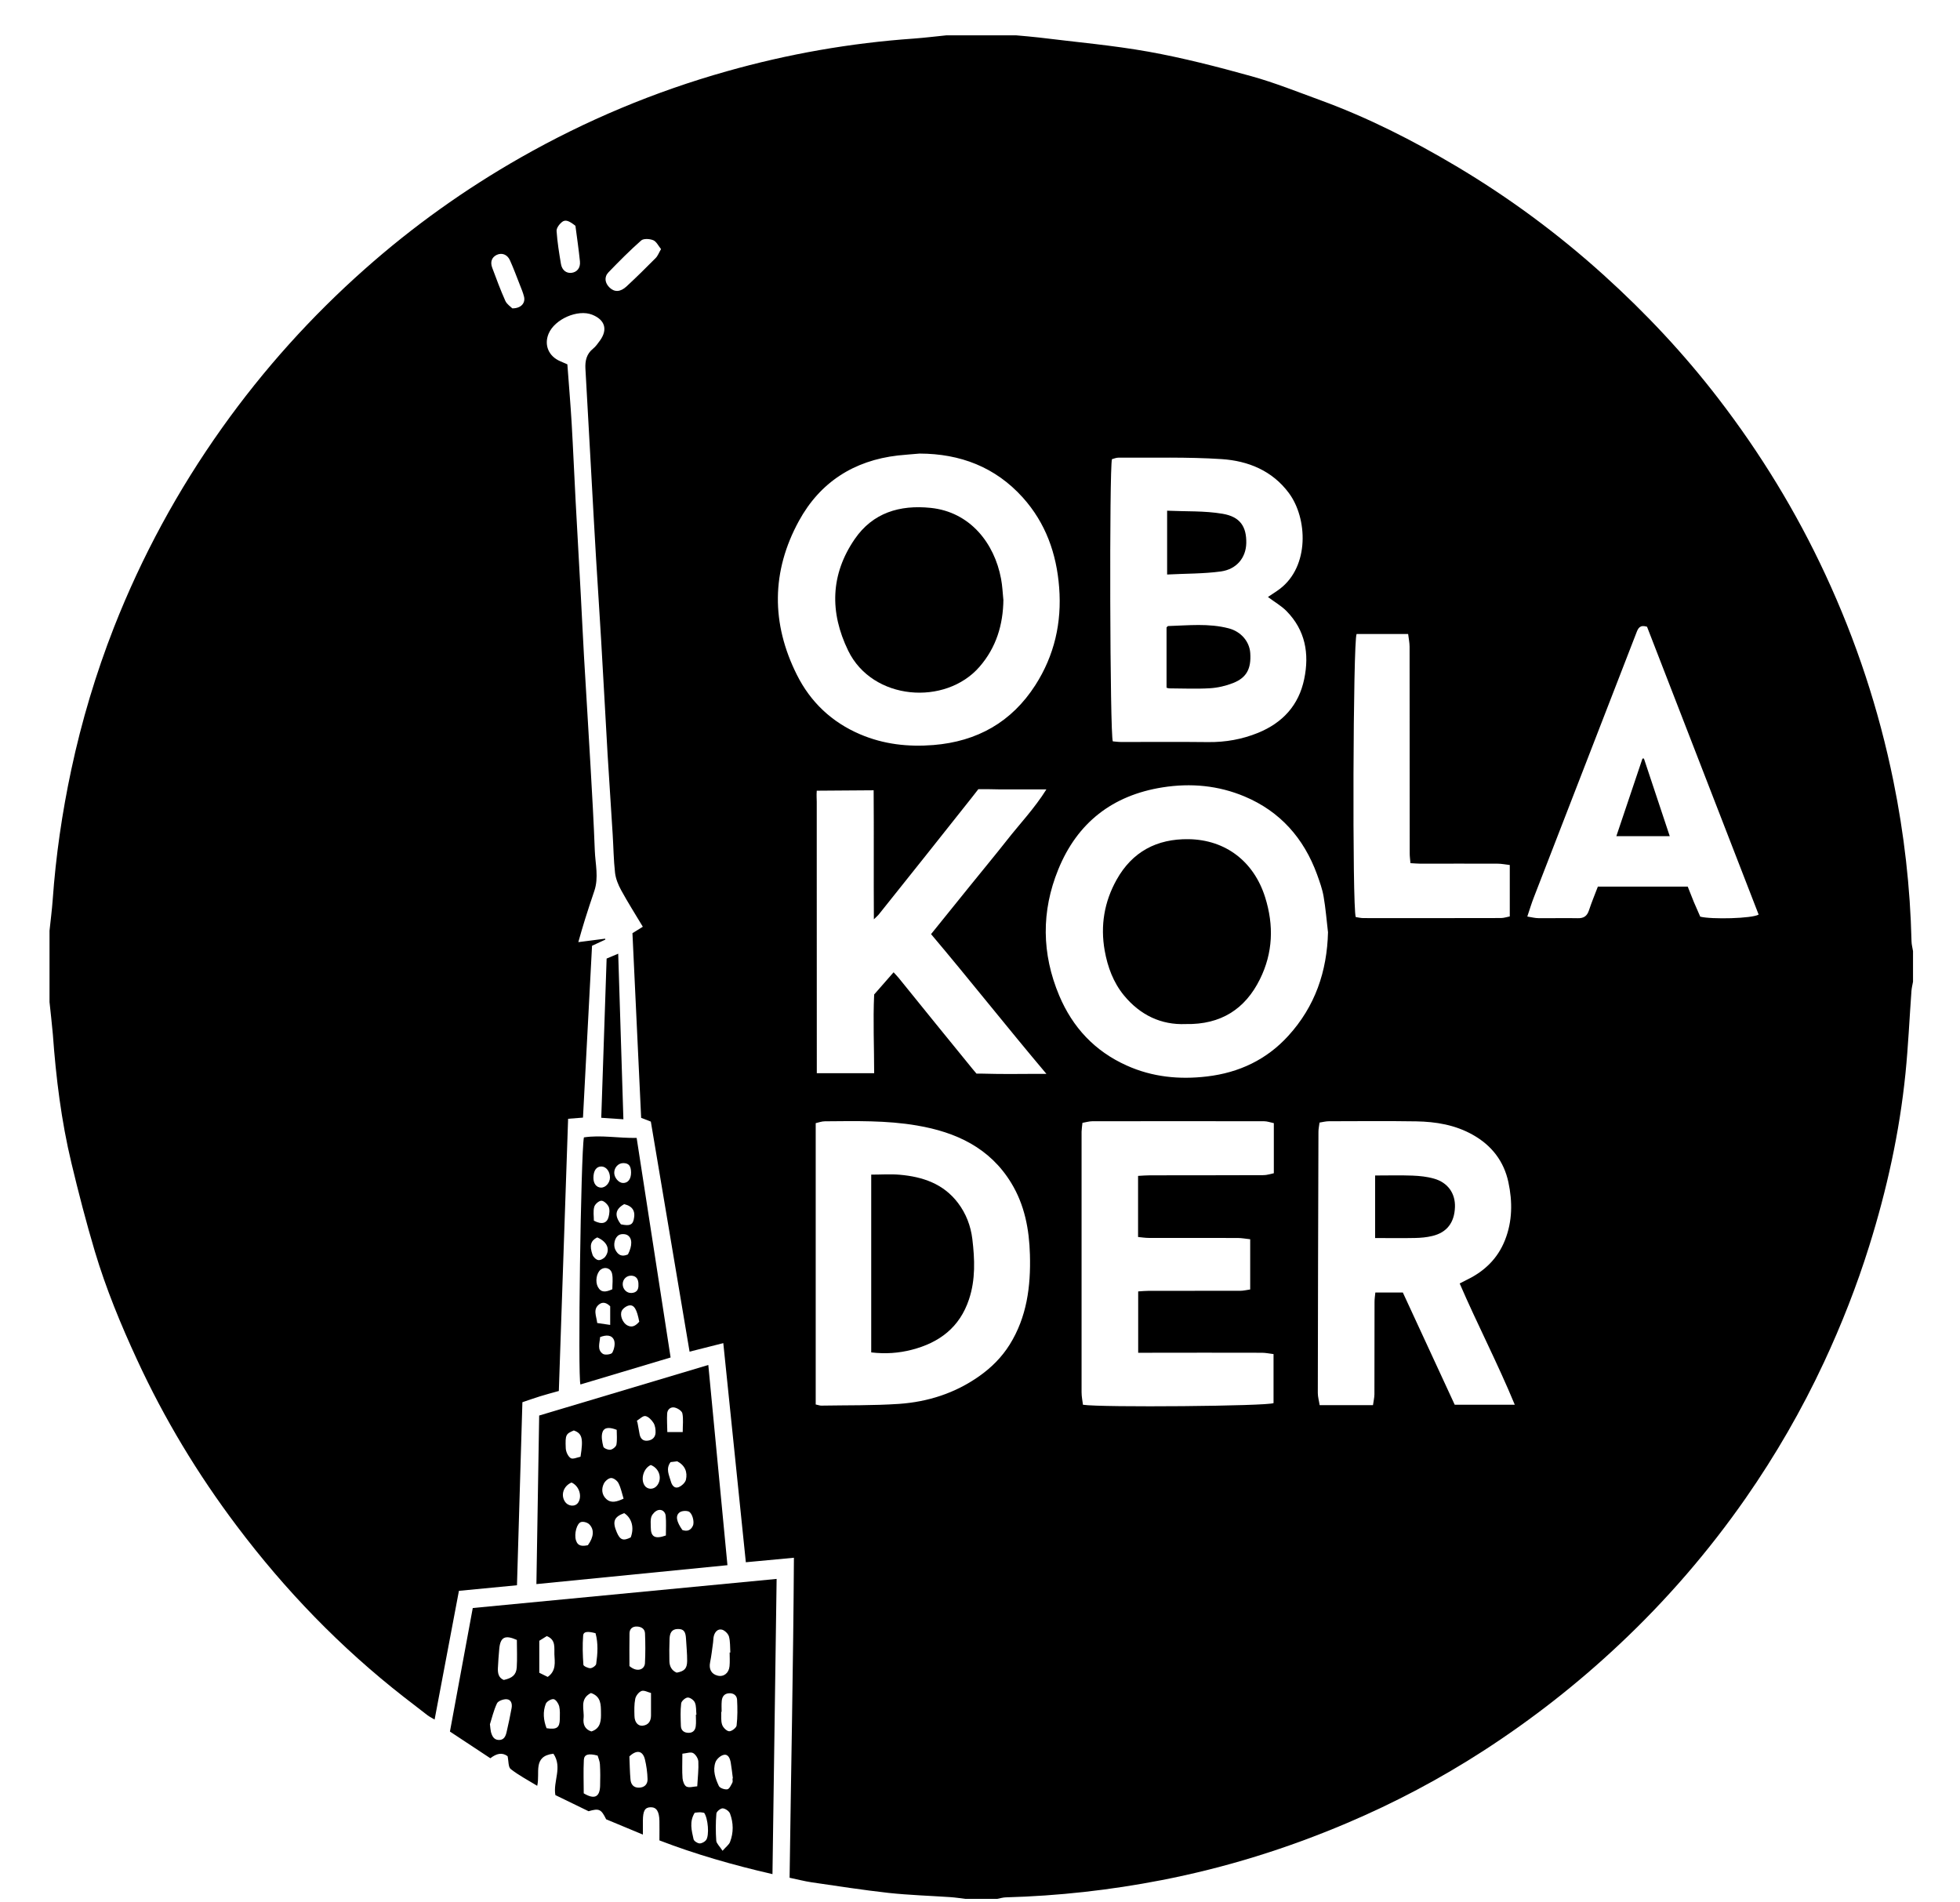 <?xml version="1.0" encoding="UTF-8"?> <svg xmlns="http://www.w3.org/2000/svg" width="34" height="33" viewBox="0 0 34 33" fill="none"><path d="M16.416 0.613C16.82 0.613 17.224 0.613 17.628 0.613C17.761 0.626 17.895 0.635 18.026 0.651C18.66 0.73 19.298 0.785 19.925 0.897C20.523 1.005 21.115 1.157 21.701 1.32C22.113 1.434 22.512 1.595 22.915 1.742C23.734 2.042 24.509 2.436 25.258 2.881C26.174 3.425 27.028 4.056 27.82 4.772C28.546 5.428 29.212 6.137 29.808 6.913C30.538 7.862 31.16 8.879 31.665 9.967C32.199 11.115 32.593 12.31 32.845 13.55C33.031 14.465 33.137 15.392 33.159 16.328C33.16 16.385 33.176 16.442 33.185 16.499V17.03C33.176 17.082 33.162 17.135 33.158 17.189C33.123 17.667 33.102 18.146 33.054 18.622C32.951 19.641 32.731 20.638 32.425 21.615C32.209 22.306 31.945 22.978 31.639 23.634C31.254 24.459 30.801 25.243 30.282 25.989C29.638 26.913 28.905 27.761 28.083 28.532C27.358 29.213 26.578 29.823 25.743 30.364C24.986 30.854 24.192 31.274 23.362 31.626C22.327 32.066 21.258 32.399 20.151 32.614C19.258 32.788 18.357 32.888 17.447 32.913C17.398 32.914 17.349 32.93 17.3 32.939H16.744C16.657 32.928 16.571 32.915 16.484 32.909C16.127 32.885 15.77 32.874 15.415 32.836C14.968 32.786 14.524 32.717 14.079 32.652C13.952 32.633 13.828 32.6 13.697 32.573C13.722 30.718 13.761 28.883 13.772 27.022C13.478 27.05 13.218 27.074 12.938 27.1C12.807 25.828 12.678 24.573 12.547 23.299C12.344 23.35 12.165 23.395 11.962 23.447C11.736 22.099 11.513 20.775 11.29 19.456C11.23 19.433 11.184 19.415 11.122 19.391C11.072 18.328 11.021 17.264 10.971 16.188C11.018 16.159 11.078 16.122 11.151 16.076C11.021 15.859 10.891 15.654 10.775 15.442C10.724 15.349 10.681 15.243 10.669 15.139C10.644 14.918 10.642 14.695 10.628 14.473C10.6 14.011 10.568 13.55 10.54 13.088C10.502 12.433 10.468 11.778 10.429 11.123C10.402 10.644 10.368 10.166 10.34 9.689C10.312 9.223 10.287 8.757 10.261 8.291C10.226 7.657 10.189 7.023 10.155 6.389C10.149 6.26 10.174 6.14 10.286 6.05C10.334 6.012 10.371 5.957 10.408 5.907C10.546 5.715 10.494 5.547 10.272 5.459C10.022 5.36 9.621 5.536 9.516 5.79C9.435 5.986 9.518 6.181 9.718 6.266C9.755 6.282 9.793 6.299 9.842 6.32C9.867 6.664 9.897 7.007 9.917 7.35C9.943 7.795 9.961 8.241 9.985 8.686C10.014 9.231 10.045 9.777 10.075 10.322C10.094 10.68 10.111 11.037 10.131 11.393C10.168 12.027 10.208 12.66 10.244 13.294C10.272 13.781 10.3 14.268 10.318 14.755C10.327 14.989 10.389 15.223 10.309 15.457C10.253 15.62 10.2 15.784 10.148 15.948C10.108 16.074 10.073 16.201 10.032 16.343C10.204 16.321 10.351 16.302 10.498 16.283C10.499 16.288 10.5 16.293 10.501 16.299C10.427 16.333 10.352 16.368 10.27 16.406C10.217 17.402 10.165 18.394 10.113 19.387C10.015 19.395 9.946 19.4 9.855 19.407C9.801 20.984 9.748 22.549 9.694 24.129C9.577 24.162 9.472 24.189 9.37 24.221C9.267 24.253 9.167 24.289 9.062 24.324C9.031 25.39 9 26.439 8.968 27.499C8.616 27.533 8.289 27.565 7.961 27.596C7.818 28.351 7.681 29.081 7.539 29.829C7.486 29.797 7.449 29.779 7.417 29.755C7.28 29.65 7.144 29.544 7.008 29.439C5.907 28.58 4.945 27.584 4.107 26.47C3.429 25.571 2.85 24.611 2.378 23.588C2.095 22.976 1.839 22.355 1.646 21.71C1.495 21.203 1.362 20.69 1.239 20.175C1.063 19.442 0.971 18.695 0.917 17.944C0.901 17.755 0.878 17.569 0.859 17.382C0.859 16.97 0.859 16.557 0.859 16.145C0.878 15.966 0.901 15.788 0.914 15.61C0.968 14.85 1.077 14.099 1.236 13.354C1.416 12.509 1.663 11.685 1.977 10.882C2.46 9.652 3.086 8.499 3.853 7.421C4.574 6.408 5.4 5.49 6.33 4.666C7.163 3.927 8.065 3.283 9.033 2.732C10.163 2.089 11.354 1.59 12.606 1.237C13.67 0.936 14.752 0.746 15.854 0.669C16.042 0.655 16.229 0.632 16.416 0.613ZM21.994 10.356C22.066 10.307 22.137 10.265 22.203 10.214C22.717 9.822 22.683 8.991 22.359 8.554C22.07 8.163 21.649 7.994 21.191 7.964C20.596 7.925 19.998 7.943 19.401 7.939C19.361 7.939 19.322 7.957 19.289 7.965C19.242 8.127 19.253 12.757 19.304 12.86C19.346 12.863 19.396 12.871 19.445 12.871C19.95 12.872 20.455 12.867 20.959 12.873C21.259 12.876 21.546 12.825 21.822 12.713C22.247 12.54 22.53 12.236 22.624 11.779C22.716 11.338 22.643 10.932 22.317 10.6C22.225 10.507 22.106 10.44 21.994 10.355V10.356ZM23.036 16.166C23.012 15.962 22.996 15.757 22.961 15.555C22.939 15.423 22.892 15.295 22.847 15.169C22.618 14.542 22.208 14.076 21.589 13.816C21.134 13.625 20.658 13.581 20.168 13.658C19.295 13.796 18.686 14.274 18.357 15.084C18.062 15.808 18.069 16.544 18.374 17.27C18.607 17.823 18.992 18.235 19.544 18.483C19.989 18.684 20.459 18.73 20.938 18.673C21.491 18.608 21.972 18.383 22.35 17.966C22.813 17.457 23.021 16.851 23.037 16.166L23.036 16.166ZM15.952 7.868C15.826 7.88 15.701 7.887 15.576 7.901C14.812 7.989 14.226 8.365 13.859 9.036C13.38 9.912 13.376 10.814 13.824 11.707C14.061 12.18 14.429 12.528 14.921 12.738C15.329 12.912 15.754 12.959 16.192 12.924C16.95 12.863 17.549 12.526 17.96 11.885C18.29 11.371 18.421 10.801 18.373 10.19C18.328 9.602 18.139 9.072 17.742 8.63C17.266 8.102 16.658 7.87 15.952 7.868ZM23.817 24.375C23.826 24.308 23.841 24.248 23.842 24.188C23.844 23.654 23.843 23.12 23.844 22.585C23.844 22.532 23.852 22.48 23.858 22.421H24.335C24.636 23.071 24.938 23.726 25.235 24.368H26.277C25.976 23.64 25.625 22.969 25.321 22.264C25.372 22.237 25.412 22.216 25.452 22.197C25.755 22.049 25.981 21.83 26.107 21.512C26.237 21.183 26.238 20.845 26.166 20.507C26.088 20.144 25.877 19.87 25.55 19.686C25.244 19.513 24.91 19.458 24.567 19.452C24.062 19.444 23.557 19.449 23.053 19.45C23 19.45 22.948 19.464 22.89 19.473C22.882 19.535 22.871 19.584 22.871 19.634C22.866 21.143 22.862 22.654 22.86 24.164C22.86 24.232 22.881 24.3 22.892 24.375H23.818L23.817 24.375ZM14.149 24.363C14.197 24.373 14.221 24.383 14.246 24.383C14.696 24.375 15.146 24.383 15.595 24.353C16.096 24.318 16.567 24.168 16.984 23.874C17.195 23.726 17.376 23.546 17.514 23.326C17.813 22.847 17.882 22.315 17.866 21.763C17.854 21.323 17.773 20.9 17.542 20.521C17.17 19.91 16.584 19.639 15.907 19.524C15.377 19.433 14.842 19.447 14.309 19.451C14.254 19.451 14.2 19.472 14.15 19.483L14.15 24.363H14.149ZM19.745 22.402C19.809 22.398 19.867 22.392 19.924 22.392C20.454 22.392 20.985 22.392 21.515 22.391C21.57 22.391 21.626 22.377 21.687 22.368V21.497C21.606 21.488 21.537 21.475 21.467 21.475C20.953 21.474 20.44 21.475 19.927 21.474C19.866 21.474 19.806 21.464 19.742 21.458V20.398C19.818 20.394 19.884 20.388 19.95 20.388C20.606 20.387 21.262 20.388 21.919 20.385C21.978 20.385 22.036 20.364 22.097 20.352V19.483C22.038 19.471 21.983 19.45 21.928 19.45C20.934 19.448 19.941 19.449 18.948 19.45C18.893 19.45 18.837 19.468 18.777 19.478C18.771 19.541 18.763 19.586 18.762 19.631C18.761 19.774 18.762 19.918 18.762 20.061C18.762 21.424 18.761 22.788 18.762 24.151C18.762 24.226 18.778 24.302 18.786 24.368C19.105 24.418 21.998 24.392 22.092 24.339V23.489C22.017 23.48 21.953 23.466 21.889 23.466C21.224 23.464 20.559 23.465 19.894 23.466C19.849 23.466 19.804 23.466 19.744 23.466V22.403L19.745 22.402ZM14.168 13.717C14.162 13.803 14.168 13.856 14.168 13.91C14.167 14.184 14.168 14.457 14.168 14.73C14.168 15.951 14.168 17.171 14.169 18.391C14.169 18.463 14.169 18.545 14.169 18.617H15.164C15.164 18.164 15.143 17.703 15.164 17.251C15.275 17.124 15.384 16.999 15.501 16.866C15.538 16.907 15.564 16.933 15.588 16.962C16.014 17.487 16.438 18.015 16.867 18.538C16.885 18.558 16.939 18.624 16.939 18.624C16.939 18.624 17.003 18.623 17.034 18.624C17.349 18.633 17.665 18.631 17.981 18.628H18.152C17.469 17.819 16.812 16.986 16.151 16.204C16.383 15.917 16.602 15.646 16.821 15.374C17.037 15.106 17.258 14.841 17.471 14.57C17.683 14.299 17.95 14.018 18.152 13.693C18.052 13.693 17.974 13.694 17.914 13.693C17.662 13.691 17.409 13.698 17.157 13.69H16.971C16.971 13.69 16.899 13.783 16.858 13.835C16.324 14.511 15.786 15.184 15.248 15.858C15.228 15.884 15.201 15.905 15.159 15.947C15.154 15.186 15.161 14.457 15.155 13.709C14.799 13.709 14.499 13.716 14.169 13.716L14.168 13.717ZM28.571 10.872C28.448 10.833 28.416 10.898 28.387 10.975C27.795 12.503 27.202 14.031 26.61 15.56C26.569 15.664 26.537 15.77 26.494 15.899C26.574 15.912 26.63 15.927 26.685 15.927C26.913 15.93 27.14 15.923 27.367 15.928C27.473 15.931 27.53 15.892 27.563 15.793C27.609 15.654 27.665 15.519 27.718 15.38H29.277C29.314 15.472 29.348 15.561 29.384 15.649C29.421 15.737 29.46 15.824 29.494 15.901C29.689 15.951 30.396 15.934 30.507 15.865C29.861 14.201 29.214 12.531 28.571 10.872H28.571ZM23.518 15.908C23.562 15.915 23.607 15.926 23.652 15.926C24.447 15.927 25.242 15.927 26.038 15.925C26.088 15.925 26.138 15.907 26.19 15.897L26.19 15.005C26.113 14.996 26.045 14.982 25.977 14.982C25.531 14.98 25.085 14.982 24.639 14.982C24.585 14.982 24.532 14.976 24.467 14.973C24.462 14.91 24.454 14.857 24.454 14.803C24.453 13.609 24.454 12.414 24.452 11.219C24.452 11.147 24.436 11.076 24.427 10.998H23.533C23.471 11.107 23.456 15.745 23.518 15.908L23.518 15.908ZM11.467 4.321C11.421 4.265 11.387 4.19 11.332 4.167C11.271 4.142 11.165 4.135 11.123 4.171C10.925 4.346 10.739 4.533 10.555 4.724C10.476 4.807 10.493 4.913 10.578 4.992C10.662 5.07 10.762 5.067 10.869 4.968C11.041 4.808 11.209 4.643 11.374 4.476C11.41 4.44 11.429 4.386 11.467 4.321H11.467ZM8.888 5.349C9.04 5.35 9.118 5.255 9.09 5.145C9.073 5.076 9.045 5.01 9.019 4.944C8.962 4.8 8.909 4.654 8.845 4.513C8.798 4.411 8.703 4.38 8.615 4.422C8.531 4.464 8.5 4.543 8.539 4.646C8.611 4.838 8.682 5.032 8.766 5.219C8.793 5.279 8.86 5.321 8.888 5.35V5.349ZM9.982 3.917C9.871 3.829 9.809 3.805 9.75 3.85C9.704 3.887 9.651 3.956 9.655 4.008C9.668 4.199 9.699 4.39 9.731 4.58C9.75 4.689 9.826 4.743 9.914 4.733C10.01 4.721 10.072 4.647 10.06 4.533C10.039 4.325 10.008 4.118 9.982 3.917V3.917Z" fill="black"></path><path d="M13.472 27.39C13.447 29.114 13.424 30.801 13.4 32.51C12.709 32.351 12.063 32.165 11.439 31.925C11.439 31.803 11.441 31.695 11.439 31.586C11.435 31.422 11.388 31.35 11.29 31.35C11.187 31.351 11.153 31.41 11.152 31.587C11.152 31.654 11.152 31.721 11.152 31.824C10.921 31.728 10.711 31.641 10.515 31.559C10.428 31.381 10.392 31.366 10.21 31.419C10.023 31.328 9.826 31.232 9.634 31.139C9.591 30.901 9.761 30.658 9.6 30.421C9.234 30.464 9.373 30.755 9.319 30.978C9.157 30.879 8.998 30.796 8.86 30.688C8.815 30.653 8.824 30.549 8.805 30.464C8.71 30.394 8.613 30.417 8.506 30.5C8.274 30.347 8.041 30.194 7.805 30.037C7.938 29.319 8.068 28.615 8.201 27.894C9.956 27.726 11.694 27.559 13.473 27.389L13.472 27.39ZM12.656 28.666C12.661 28.666 12.665 28.666 12.669 28.666C12.663 28.574 12.669 28.479 12.646 28.391C12.633 28.342 12.576 28.285 12.527 28.27C12.454 28.25 12.402 28.306 12.383 28.378C12.373 28.414 12.375 28.453 12.37 28.49C12.354 28.606 12.341 28.723 12.318 28.837C12.294 28.953 12.34 29.041 12.449 29.067C12.553 29.093 12.644 29.024 12.655 28.904C12.663 28.825 12.657 28.745 12.657 28.665L12.656 28.666ZM8.967 28.448C8.761 28.356 8.681 28.398 8.661 28.597C8.65 28.71 8.643 28.822 8.637 28.935C8.633 29.022 8.647 29.104 8.739 29.142C8.886 29.11 8.955 29.053 8.964 28.925C8.974 28.767 8.966 28.607 8.966 28.447L8.967 28.448ZM11.739 29.015C11.871 28.991 11.918 28.945 11.92 28.815C11.921 28.685 11.907 28.555 11.9 28.425C11.893 28.299 11.858 28.258 11.761 28.258C11.647 28.258 11.619 28.334 11.615 28.425C11.61 28.555 11.609 28.686 11.612 28.816C11.614 28.905 11.652 28.979 11.738 29.015H11.739ZM10.125 31.108C10.31 31.219 10.403 31.175 10.41 30.982C10.414 30.857 10.414 30.73 10.407 30.606C10.405 30.551 10.379 30.497 10.367 30.454C10.208 30.411 10.133 30.433 10.128 30.529C10.118 30.724 10.126 30.921 10.126 31.108H10.125ZM10.919 28.901C11.057 29.019 11.183 28.957 11.188 28.85C11.197 28.679 11.196 28.507 11.189 28.335C11.187 28.259 11.129 28.219 11.052 28.215C10.972 28.211 10.921 28.255 10.92 28.333C10.916 28.525 10.919 28.717 10.919 28.901ZM8.499 29.912C8.507 29.975 8.508 30.009 8.516 30.042C8.535 30.113 8.565 30.18 8.652 30.183C8.743 30.186 8.772 30.116 8.788 30.045C8.82 29.906 8.85 29.767 8.875 29.628C8.888 29.555 8.867 29.48 8.786 29.476C8.73 29.474 8.641 29.506 8.621 29.548C8.563 29.671 8.532 29.807 8.498 29.913L8.499 29.912ZM12.535 32.104C12.595 32.035 12.646 32 12.664 31.952C12.726 31.791 12.724 31.622 12.664 31.461C12.649 31.418 12.583 31.372 12.537 31.369C12.501 31.367 12.429 31.424 12.427 31.46C12.414 31.616 12.414 31.774 12.425 31.931C12.429 31.979 12.482 32.024 12.534 32.105L12.535 32.104ZM12.518 29.695C12.518 29.695 12.513 29.695 12.511 29.695C12.514 29.77 12.503 29.851 12.527 29.919C12.543 29.968 12.605 30.029 12.649 30.032C12.692 30.034 12.774 29.972 12.778 29.931C12.795 29.783 12.794 29.632 12.786 29.483C12.781 29.409 12.722 29.366 12.643 29.373C12.563 29.379 12.526 29.433 12.52 29.507C12.514 29.569 12.518 29.632 12.518 29.695ZM10.251 29.368C10.045 29.473 10.141 29.66 10.123 29.809C10.112 29.91 10.145 30 10.259 30.035C10.429 29.981 10.427 29.831 10.425 29.704C10.423 29.579 10.43 29.427 10.25 29.368L10.251 29.368ZM9.355 29.017C9.411 29.045 9.454 29.066 9.501 29.089C9.652 28.984 9.623 28.831 9.617 28.697C9.612 28.587 9.647 28.444 9.485 28.381C9.444 28.406 9.404 28.432 9.355 28.462V29.017ZM10.918 30.469C10.924 30.602 10.925 30.735 10.937 30.868C10.944 30.95 10.987 31.011 11.081 31.01C11.178 31.01 11.236 30.952 11.233 30.862C11.23 30.747 11.214 30.63 11.187 30.518C11.149 30.369 11.046 30.347 10.918 30.468V30.469ZM11.293 29.368C11.238 29.354 11.174 29.317 11.129 29.333C11.081 29.351 11.031 29.416 11.02 29.467C11 29.564 11.003 29.667 11.006 29.767C11.008 29.877 11.069 29.945 11.151 29.935C11.251 29.922 11.292 29.855 11.293 29.759C11.293 29.641 11.293 29.524 11.293 29.367V29.368ZM11.837 30.421C11.837 30.588 11.83 30.719 11.84 30.848C11.844 30.899 11.871 30.974 11.909 30.992C11.957 31.015 12.028 30.991 12.095 30.987C12.104 30.823 12.121 30.689 12.114 30.556C12.111 30.504 12.068 30.434 12.023 30.41C11.98 30.387 11.912 30.414 11.837 30.421V30.421ZM12.706 30.85H12.713C12.701 30.758 12.692 30.666 12.676 30.575C12.664 30.507 12.634 30.425 12.556 30.441C12.5 30.452 12.431 30.514 12.411 30.569C12.361 30.71 12.409 30.852 12.47 30.981C12.488 31.018 12.57 31.046 12.616 31.039C12.652 31.034 12.681 30.967 12.704 30.924C12.715 30.904 12.706 30.874 12.706 30.849V30.85ZM10.331 28.331C10.192 28.294 10.122 28.302 10.116 28.369C10.103 28.538 10.108 28.708 10.12 28.878C10.122 28.902 10.199 28.938 10.241 28.938C10.277 28.937 10.337 28.894 10.342 28.864C10.367 28.687 10.379 28.508 10.331 28.332V28.331ZM12.071 29.744C12.074 29.744 12.077 29.744 12.081 29.744C12.073 29.673 12.081 29.596 12.054 29.534C12.037 29.492 11.97 29.444 11.928 29.447C11.887 29.45 11.82 29.509 11.816 29.55C11.801 29.677 11.807 29.808 11.811 29.937C11.813 30.018 11.866 30.058 11.943 30.059C12.019 30.061 12.061 30.014 12.069 29.945C12.078 29.88 12.071 29.811 12.071 29.745L12.071 29.744ZM12.052 31.444C11.954 31.6 11.998 31.754 12.031 31.904C12.038 31.936 12.096 31.974 12.133 31.977C12.171 31.98 12.224 31.951 12.248 31.92C12.308 31.84 12.283 31.543 12.215 31.447C12.195 31.444 12.17 31.437 12.146 31.437C12.117 31.437 12.088 31.441 12.052 31.445V31.444ZM9.481 29.979C9.659 30.006 9.708 29.97 9.711 29.822C9.712 29.746 9.717 29.668 9.7 29.596C9.687 29.549 9.642 29.481 9.604 29.475C9.561 29.469 9.485 29.514 9.468 29.555C9.414 29.694 9.427 29.838 9.481 29.979Z" fill="black"></path><path d="M9.305 27.479C9.321 26.489 9.337 25.529 9.353 24.555C10.33 24.263 11.294 23.975 12.287 23.678C12.398 24.843 12.508 25.989 12.619 27.151C11.506 27.261 10.418 27.368 9.305 27.479ZM10.07 25.27C10.122 24.949 10.097 24.865 9.954 24.814C9.817 24.872 9.804 24.887 9.814 25.12C9.816 25.181 9.852 25.263 9.9 25.294C9.937 25.318 10.016 25.28 10.07 25.27V25.27ZM11.551 26.636C11.551 26.524 11.558 26.409 11.548 26.296C11.542 26.226 11.484 26.176 11.415 26.196C11.369 26.21 11.319 26.26 11.301 26.306C11.28 26.362 11.289 26.429 11.289 26.492C11.289 26.657 11.358 26.704 11.55 26.636H11.551ZM10.817 25.996C10.789 25.906 10.771 25.811 10.729 25.729C10.708 25.686 10.644 25.637 10.601 25.639C10.556 25.64 10.497 25.691 10.475 25.736C10.429 25.828 10.439 25.931 10.517 26.003C10.602 26.081 10.702 26.05 10.817 25.997V25.996ZM11.843 24.842C11.843 24.719 11.857 24.614 11.837 24.517C11.828 24.474 11.754 24.427 11.702 24.416C11.635 24.401 11.577 24.448 11.573 24.521C11.567 24.622 11.574 24.724 11.576 24.842H11.843ZM10.828 26.248C10.649 26.314 10.62 26.395 10.7 26.582C10.757 26.715 10.812 26.734 10.941 26.669C11.005 26.502 10.961 26.334 10.828 26.248ZM11.632 25.363C11.544 25.481 11.608 25.59 11.638 25.7C11.656 25.767 11.702 25.825 11.771 25.798C11.824 25.777 11.887 25.72 11.899 25.668C11.928 25.537 11.885 25.421 11.748 25.349C11.713 25.353 11.673 25.358 11.632 25.363L11.632 25.363ZM11.048 24.645C11.052 24.657 11.056 24.669 11.059 24.681C11.071 24.747 11.082 24.813 11.095 24.879C11.109 24.955 11.154 25.001 11.235 24.991C11.315 24.982 11.369 24.932 11.372 24.852C11.374 24.795 11.365 24.729 11.336 24.683C11.304 24.632 11.249 24.574 11.196 24.564C11.153 24.556 11.098 24.615 11.048 24.645ZM10.199 26.803C10.301 26.662 10.312 26.532 10.222 26.442C10.191 26.411 10.123 26.391 10.082 26.402C10.005 26.421 9.957 26.61 9.991 26.719C10.024 26.827 10.107 26.823 10.199 26.804V26.803ZM10.698 24.803C10.589 24.761 10.489 24.749 10.454 24.837C10.425 24.911 10.445 25.012 10.466 25.095C10.473 25.123 10.55 25.154 10.59 25.148C10.629 25.142 10.686 25.096 10.693 25.06C10.708 24.974 10.698 24.884 10.698 24.803ZM9.914 25.717C9.775 25.777 9.724 25.931 9.799 26.047C9.856 26.134 9.98 26.143 10.031 26.063C10.102 25.951 10.045 25.774 9.914 25.717V25.717ZM11.289 25.413C11.162 25.47 11.108 25.662 11.183 25.77C11.233 25.843 11.339 25.843 11.397 25.771C11.492 25.653 11.441 25.472 11.289 25.413ZM11.837 26.541C11.918 26.569 11.983 26.549 12.02 26.466C12.05 26.399 12.009 26.243 11.944 26.219C11.899 26.203 11.824 26.208 11.788 26.236C11.713 26.294 11.735 26.395 11.837 26.541Z" fill="black"></path><path d="M11.633 23.548C11.103 23.706 10.586 23.861 10.069 24.016C10.021 23.912 10.076 20.003 10.129 19.73C10.425 19.685 10.723 19.745 11.044 19.739C11.24 21.009 11.436 22.272 11.633 23.548V23.548ZM10.622 22.365C10.622 22.276 10.636 22.183 10.618 22.097C10.598 21.998 10.493 21.968 10.421 22.023C10.346 22.082 10.322 22.232 10.372 22.325C10.428 22.428 10.509 22.415 10.621 22.365L10.622 22.365ZM10.302 21.175C10.438 21.247 10.529 21.222 10.558 21.107C10.572 21.052 10.58 20.983 10.559 20.935C10.537 20.888 10.476 20.829 10.432 20.829C10.389 20.829 10.32 20.889 10.308 20.936C10.287 21.012 10.302 21.099 10.302 21.175ZM10.36 21.465C10.248 21.521 10.222 21.603 10.278 21.765C10.291 21.805 10.34 21.852 10.377 21.858C10.415 21.865 10.474 21.833 10.499 21.8C10.592 21.676 10.533 21.539 10.36 21.465ZM10.893 21.76C10.971 21.608 10.971 21.476 10.883 21.425C10.845 21.403 10.776 21.402 10.738 21.423C10.659 21.466 10.635 21.599 10.674 21.678C10.721 21.772 10.787 21.807 10.893 21.76ZM10.828 20.888C10.671 20.977 10.655 21.086 10.771 21.238C10.92 21.269 10.971 21.25 10.993 21.157C11.028 21.012 10.976 20.924 10.828 20.888ZM11.089 22.927C11.048 22.714 11.001 22.631 10.915 22.645C10.867 22.653 10.807 22.696 10.786 22.738C10.747 22.818 10.804 22.95 10.88 22.99C10.968 23.038 11.03 22.994 11.089 22.927H11.089ZM10.294 20.433C10.294 20.531 10.346 20.598 10.423 20.601C10.505 20.605 10.582 20.517 10.581 20.424C10.579 20.319 10.517 20.238 10.435 20.235C10.346 20.232 10.294 20.306 10.294 20.433ZM10.36 22.95C10.432 22.96 10.502 22.971 10.585 22.983V22.66C10.525 22.6 10.46 22.578 10.398 22.623C10.279 22.71 10.346 22.826 10.36 22.95H10.36ZM10.41 23.194C10.403 23.3 10.354 23.413 10.458 23.485C10.494 23.51 10.605 23.495 10.621 23.465C10.655 23.404 10.675 23.309 10.652 23.248C10.614 23.154 10.517 23.153 10.41 23.194ZM10.947 20.336C10.945 20.224 10.907 20.178 10.815 20.176C10.726 20.174 10.653 20.253 10.655 20.348C10.658 20.433 10.734 20.52 10.807 20.521C10.895 20.523 10.948 20.452 10.947 20.336V20.336ZM11.075 22.288C11.078 22.189 11.037 22.134 10.956 22.129C10.87 22.124 10.802 22.19 10.802 22.276C10.802 22.361 10.869 22.433 10.953 22.429C11.041 22.425 11.079 22.374 11.075 22.288Z" fill="black"></path><path d="M10.724 16.543C10.754 17.506 10.784 18.45 10.814 19.416C10.679 19.407 10.569 19.4 10.43 19.39C10.461 18.463 10.492 17.55 10.523 16.628C10.587 16.601 10.647 16.576 10.725 16.543H10.724Z" fill="black"></path><path d="M20.236 11.93V10.884C20.25 10.871 20.256 10.86 20.262 10.86C20.614 10.849 20.968 10.809 21.315 10.9C21.528 10.956 21.674 11.128 21.688 11.327C21.707 11.598 21.626 11.756 21.389 11.849C21.262 11.899 21.122 11.931 20.987 11.939C20.753 11.953 20.517 11.942 20.281 11.941C20.269 11.941 20.258 11.935 20.237 11.93H20.236Z" fill="black"></path><path d="M20.246 8.859C20.572 8.874 20.894 8.859 21.206 8.912C21.515 8.963 21.625 9.138 21.619 9.423C21.613 9.671 21.456 9.874 21.178 9.913C20.877 9.954 20.569 9.949 20.246 9.966V8.859Z" fill="black"></path><path d="M20.568 17.764C20.144 17.782 19.78 17.61 19.498 17.268C19.313 17.043 19.214 16.775 19.163 16.49C19.086 16.055 19.156 15.642 19.37 15.26C19.641 14.775 20.067 14.549 20.619 14.557C21.263 14.567 21.751 14.946 21.946 15.564C22.1 16.053 22.082 16.53 21.856 16.986C21.601 17.502 21.181 17.776 20.569 17.764H20.568Z" fill="black"></path><path d="M17.406 10.402C17.401 10.839 17.281 11.233 16.992 11.566C16.4 12.248 15.134 12.154 14.713 11.286C14.391 10.623 14.404 9.967 14.827 9.351C15.141 8.894 15.608 8.755 16.143 8.81C16.83 8.88 17.251 9.426 17.365 10.039C17.388 10.159 17.393 10.281 17.405 10.402H17.406Z" fill="black"></path><path d="M23.854 21.476V20.391C24.077 20.391 24.29 20.385 24.503 20.393C24.627 20.398 24.755 20.411 24.874 20.445C25.116 20.513 25.247 20.701 25.239 20.939C25.23 21.207 25.1 21.38 24.847 21.44C24.75 21.464 24.648 21.473 24.547 21.475C24.322 21.48 24.096 21.476 23.854 21.476Z" fill="black"></path><path d="M15.113 23.46V20.376C15.285 20.376 15.448 20.364 15.608 20.378C16.004 20.413 16.364 20.532 16.618 20.867C16.759 21.053 16.839 21.265 16.867 21.492C16.909 21.844 16.924 22.195 16.809 22.54C16.648 23.025 16.295 23.291 15.817 23.414C15.592 23.472 15.364 23.489 15.113 23.46Z" fill="black"></path><path d="M28.039 14.504C28.195 14.043 28.343 13.6 28.492 13.158C28.5 13.158 28.509 13.158 28.517 13.158C28.665 13.602 28.812 14.046 28.965 14.505H28.039V14.504Z" fill="black"></path></svg> 